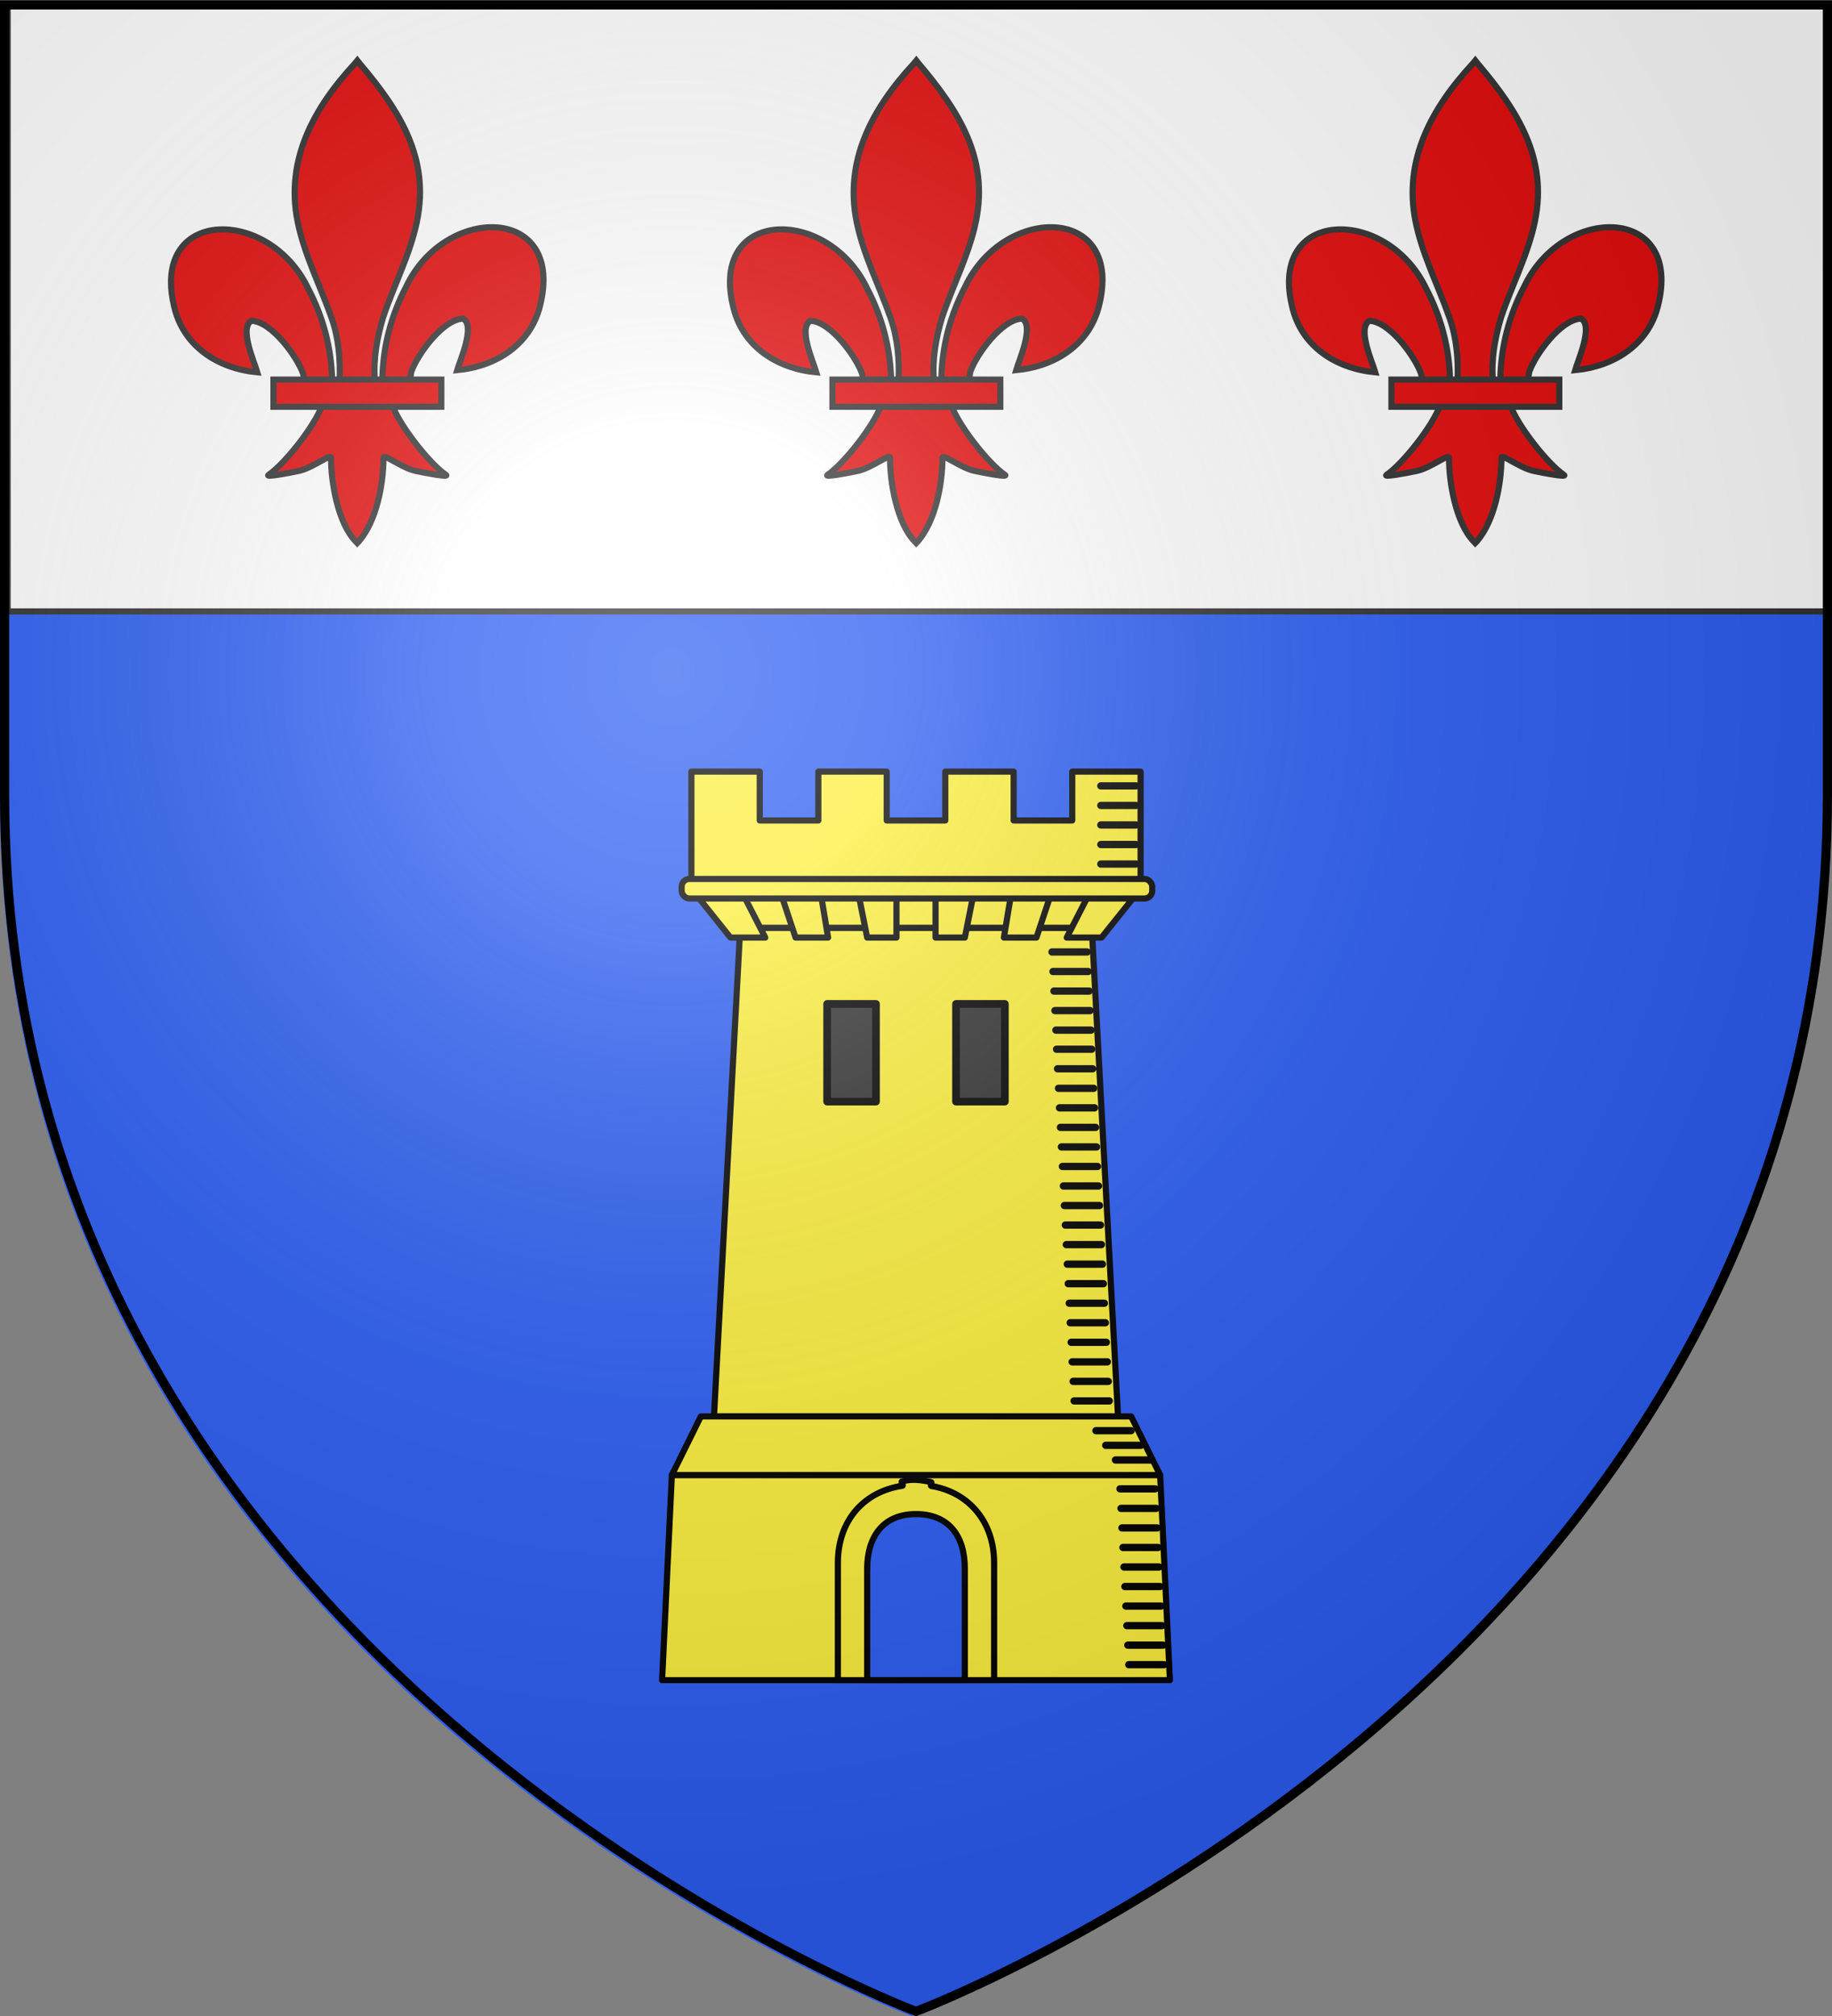 <?xml version="1.0" encoding="UTF-8" standalone="no"?>
<svg
   xmlns:dc="http://purl.org/dc/elements/1.1/"
   xmlns:cc="http://creativecommons.org/ns#"
   xmlns:rdf="http://www.w3.org/1999/02/22-rdf-syntax-ns#"
   xmlns:svg="http://www.w3.org/2000/svg"
   xmlns="http://www.w3.org/2000/svg"
   xmlns:xlink="http://www.w3.org/1999/xlink"
   xmlns:sodipodi="http://sodipodi.sourceforge.net/DTD/sodipodi-0.dtd"
   xmlns:inkscape="http://www.inkscape.org/namespaces/inkscape"
   width="600"
   height="660"
   viewBox="-300 -300 600 660"
   id="svg2"
   version="1.1"
   inkscape:version="0.48.4 r9939"
   sodipodi:docname="Blason_ville_fr_Reichshoffen (Bas-Rhin).svg">
  <rect x="-300" y="-300" width="600" height="660" fill="#808080" stroke="none"/>
  <sodipodi:namedview
     pagecolor="#ffffff"
     bordercolor="#666666"
     borderopacity="1"
     objecttolerance="10"
     gridtolerance="10"
     guidetolerance="10"
     inkscape:pageopacity="0"
     inkscape:pageshadow="2"
     inkscape:window-width="1360"
     inkscape:window-height="736"
     id="namedview27"
     showgrid="false"
     inkscape:snap-grids="true"
     inkscape:zoom="0.74545454"
     inkscape:cx="300"
     inkscape:cy="330"
     inkscape:window-x="1436"
     inkscape:window-y="-4"
     inkscape:window-maximized="1"
     inkscape:current-layer="layer1"
     showguides="true"
     inkscape:guide-bbox="true"
     inkscape:snap-bbox="true"
     inkscape:object-paths="true"
     inkscape:snap-intersection-paths="true"
     inkscape:object-nodes="true"
     inkscape:snap-smooth-nodes="true"
     inkscape:snap-global="false" />
  <defs
     id="defs4">
    <radialGradient
       id="Gradient1"
       gradientUnits="userSpaceOnUse"
       cx="-80"
       cy="-80"
       r="405">
      <stop
         style="stop-color:#fff;stop-opacity:0.31"
         offset="0"
         id="stop7" />
      <stop
         style="stop-color:#fff;stop-opacity:0.25"
         offset="0.19"
         id="stop9" />
      <stop
         style="stop-color:#6b6b6b;stop-opacity:0.125"
         offset="0.6"
         id="stop11" />
      <stop
         style="stop-color:#000;stop-opacity:0.125"
         offset="1"
         id="stop13" />
    </radialGradient>
    <clipPath
       id="shield_cut">
      <path
         id="shield"
         d="M-298.5,-298.5 h597 v258.5 C 298.5,246.2 0,358.39 0,358.39 0,358.39 -298.5,246.2 -298.5,-40z" />
    </clipPath>
  </defs>
  <g
     id="layer4"
     inkscape:label="Fond écu"
     inkscape:groupmode="layer"
     sodipodi:insensitive="true">
    <path
       style="fill:#2b5df2;stroke:none"
       inkscape:connector-curvature="0"
       id="path5354"
       d="m -300,-296.89 h 597 v 258.5 C 297,247.81 -1.5,360 -1.5,360 -1.5,360 -300,247.81 -300,-38.39 z" />
  </g>
  <g
     id="layer3"
     inkscape:label="Meubles"
     inkscape:groupmode="layer"
     sodipodi:insensitive="true">
    <path
       style="fill:#ffffff;fill-rule:evenodd;stroke:#313131;stroke-width:2;stroke-linecap:butt;stroke-linejoin:miter;stroke-miterlimit:4;stroke-opacity:1;stroke-dasharray:none"
       d="m -297.5,-298.375 0,198.537 597,0 0,-198.537 -597,0 z"
       id="rect3023"
       inkscape:connector-curvature="0" />
    <g
       id="g9281"
       transform="translate(4.483,0)">
      <g
         style="fill:#e20909;stroke:#313131;stroke-width:11.564;stroke-miterlimit:4;stroke-dasharray:none"
         id="g1878"
         transform="matrix(0.173,0,0,0.173,-249.672,-281.4)">
        <path
           inkscape:connector-curvature="0"
           sodipodi:nodetypes="ccscscc"
           id="path1876"
           style="fill:#e20909;fill-opacity:1;fill-rule:evenodd;stroke:#313131;stroke-width:11.564;stroke-linecap:butt;stroke-linejoin:miter;stroke-miterlimit:4;stroke-opacity:1;stroke-dasharray:none;display:inline"
           d="m 407.029,608.699 c 1.425,-61.956 16.751,-119.539 45.29,-174.109 74.714,-157.186 302.92,-153.432 252.615,38.811 -18.537,70.839 -81.509,112.474 -156.319,119.615 5.4,-18.665 35.1,-84.652 11.124,-97.562 -38.338,1.448 -85.944,67.705 -97.393,99.301 -1.653,4.536 -1.19,9.778 -3.036,14.24" />
        <g
           id="layer2-4"
           style="fill:#e20909;stroke:#313131;stroke-width:11.564;stroke-miterlimit:4;stroke-dasharray:none;display:inline"
           transform="translate(-38.532,-48.577)">
          <g
             id="g13018"
             style="fill:#e20909;fill-opacity:1;stroke:#313131;stroke-width:11.564;stroke-miterlimit:4;stroke-opacity:1;stroke-dasharray:none"
             transform="translate(0,4)">
            <path
               inkscape:connector-curvature="0"
               sodipodi:nodetypes="ccscscc"
               id="path1902"
               style="fill:#e20909;fill-opacity:1;fill-rule:evenodd;stroke:#313131;stroke-width:11.564;stroke-linecap:butt;stroke-linejoin:miter;stroke-miterlimit:4;stroke-opacity:1;stroke-dasharray:none"
               d="M 350.523,657.372 C 349.098,595.416 333.772,537.833 305.233,483.264 230.519,326.078 2.313,329.832 52.618,522.075 71.155,592.914 134.127,634.549 208.937,641.69 203.537,623.025 173.837,557.038 197.813,544.128 c 38.338,1.448 85.944,67.705 97.393,99.301 1.653,4.536 1.19,9.778 3.036,14.24" />
            <path
               inkscape:connector-curvature="0"
               sodipodi:nodetypes="csccccsccc"
               id="path3734"
               style="fill:#e20909;fill-opacity:1;fill-rule:nonzero;stroke:#313131;stroke-width:11.564;stroke-linecap:butt;stroke-linejoin:miter;stroke-miterlimit:4;stroke-opacity:1;stroke-dasharray:none"
               d="m 393.626,57.12 c -78.714,84.849 -131.565,182.962 -108.781,298.031 12.57,63.484 43.042,122.28 64.531,183.438 13.436,38.37 16.872,78.452 15.281,118.781 l 66.781,0 c -3.197,-40.626 3.807,-79.998 15.281,-118.781 20.474,-61.538 51.626,-119.906 64.531,-183.438 C 535.379,236.372 478.744,146.792 402.813,57.495 l -4.64,-5.918 -4.547,5.543 z" />
            <path
               inkscape:connector-curvature="0"
               sodipodi:nodetypes="cssscccssscc"
               id="path6395"
               style="fill:#e20909;fill-opacity:1;fill-rule:evenodd;stroke:#313131;stroke-width:11.564;stroke-linecap:butt;stroke-linejoin:miter;stroke-miterlimit:4;stroke-opacity:1;stroke-dasharray:none"
               d="m 331.345,704.401 c -13.962,39.13 -70.888,110.792 -101.125,131.219 -7.842,5.298 37.486,-3.052 57.781,-7.5 26.619,-5.835 61.217,-34.198 60.406,-24.188 -0.076,45.838 12.811,122.324 46.406,157.469 l 3.182,3.388 3.287,-3.388 c 33.578,-39.171 46.238,-108.042 46.406,-157.469 -0.811,-10.01 33.787,18.353 60.406,24.188 20.295,4.448 65.623,12.798 57.781,7.5 -30.237,-20.427 -87.132,-92.089 -101.094,-131.219 l -133.438,0 z" />
            <rect
               id="rect4623"
               style="fill:#e20909;fill-opacity:1;stroke:#313131;stroke-width:11.564;stroke-miterlimit:4;stroke-opacity:1;stroke-dasharray:none"
               y="655.379"
               x="239.352"
               height="51.503"
               width="317.888" />
          </g>
        </g>
      </g>
      <g
         transform="matrix(0.173,0,0,0.173,116.472,-281.4)"
         id="g9249"
         style="fill:#e20909;stroke:#313131;stroke-width:11.564;stroke-miterlimit:4;stroke-dasharray:none">
        <path
           d="m 407.029,608.699 c 1.425,-61.956 16.751,-119.539 45.29,-174.109 74.714,-157.186 302.92,-153.432 252.615,38.811 -18.537,70.839 -81.509,112.474 -156.319,119.615 5.4,-18.665 35.1,-84.652 11.124,-97.562 -38.338,1.448 -85.944,67.705 -97.393,99.301 -1.653,4.536 -1.19,9.778 -3.036,14.24"
           style="fill:#e20909;fill-opacity:1;fill-rule:evenodd;stroke:#313131;stroke-width:11.564;stroke-linecap:butt;stroke-linejoin:miter;stroke-miterlimit:4;stroke-opacity:1;stroke-dasharray:none;display:inline"
           id="path9251"
           sodipodi:nodetypes="ccscscc"
           inkscape:connector-curvature="0" />
        <g
           transform="translate(-38.532,-48.577)"
           style="fill:#e20909;stroke:#313131;stroke-width:11.564;stroke-miterlimit:4;stroke-dasharray:none;display:inline"
           id="g9253">
          <g
             transform="translate(0,4)"
             style="fill:#e20909;fill-opacity:1;stroke:#313131;stroke-width:11.564;stroke-miterlimit:4;stroke-opacity:1;stroke-dasharray:none"
             id="g9255">
            <path
               d="M 350.523,657.372 C 349.098,595.416 333.772,537.833 305.233,483.264 230.519,326.078 2.313,329.832 52.618,522.075 71.155,592.914 134.127,634.549 208.937,641.69 203.537,623.025 173.837,557.038 197.813,544.128 c 38.338,1.448 85.944,67.705 97.393,99.301 1.653,4.536 1.19,9.778 3.036,14.24"
               style="fill:#e20909;fill-opacity:1;fill-rule:evenodd;stroke:#313131;stroke-width:11.564;stroke-linecap:butt;stroke-linejoin:miter;stroke-miterlimit:4;stroke-opacity:1;stroke-dasharray:none"
               id="path9257"
               sodipodi:nodetypes="ccscscc"
               inkscape:connector-curvature="0" />
            <path
               d="m 393.626,57.12 c -78.714,84.849 -131.565,182.962 -108.781,298.031 12.57,63.484 43.042,122.28 64.531,183.438 13.436,38.37 16.872,78.452 15.281,118.781 l 66.781,0 c -3.197,-40.626 3.807,-79.998 15.281,-118.781 20.474,-61.538 51.626,-119.906 64.531,-183.438 C 535.379,236.372 478.744,146.792 402.813,57.495 l -4.64,-5.918 -4.547,5.543 z"
               style="fill:#e20909;fill-opacity:1;fill-rule:nonzero;stroke:#313131;stroke-width:11.564;stroke-linecap:butt;stroke-linejoin:miter;stroke-miterlimit:4;stroke-opacity:1;stroke-dasharray:none"
               id="path9259"
               sodipodi:nodetypes="csccccsccc"
               inkscape:connector-curvature="0" />
            <path
               d="m 331.345,704.401 c -13.962,39.13 -70.888,110.792 -101.125,131.219 -7.842,5.298 37.486,-3.052 57.781,-7.5 26.619,-5.835 61.217,-34.198 60.406,-24.188 -0.076,45.838 12.811,122.324 46.406,157.469 l 3.182,3.388 3.287,-3.388 c 33.578,-39.171 46.238,-108.042 46.406,-157.469 -0.811,-10.01 33.787,18.353 60.406,24.188 20.295,4.448 65.623,12.798 57.781,7.5 -30.237,-20.427 -87.132,-92.089 -101.094,-131.219 l -133.438,0 z"
               style="fill:#e20909;fill-opacity:1;fill-rule:evenodd;stroke:#313131;stroke-width:11.564;stroke-linecap:butt;stroke-linejoin:miter;stroke-miterlimit:4;stroke-opacity:1;stroke-dasharray:none"
               id="path9261"
               sodipodi:nodetypes="cssscccssscc"
               inkscape:connector-curvature="0" />
            <rect
               width="317.888"
               height="51.503"
               x="239.352"
               y="655.379"
               style="fill:#e20909;fill-opacity:1;stroke:#313131;stroke-width:11.564;stroke-miterlimit:4;stroke-opacity:1;stroke-dasharray:none"
               id="rect9263" />
          </g>
        </g>
      </g>
      <g
         transform="matrix(0.173,0,0,0.173,-66.6,-281.4)"
         id="g9265"
         style="fill:#e20909;stroke:#313131;stroke-width:11.564;stroke-miterlimit:4;stroke-dasharray:none">
        <path
           d="m 407.029,608.699 c 1.425,-61.956 16.751,-119.539 45.29,-174.109 74.714,-157.186 302.92,-153.432 252.615,38.811 -18.537,70.839 -81.509,112.474 -156.319,119.615 5.4,-18.665 35.1,-84.652 11.124,-97.562 -38.338,1.448 -85.944,67.705 -97.393,99.301 -1.653,4.536 -1.19,9.778 -3.036,14.24"
           style="fill:#e20909;fill-opacity:1;fill-rule:evenodd;stroke:#313131;stroke-width:11.564;stroke-linecap:butt;stroke-linejoin:miter;stroke-miterlimit:4;stroke-opacity:1;stroke-dasharray:none;display:inline"
           id="path9267"
           sodipodi:nodetypes="ccscscc"
           inkscape:connector-curvature="0" />
        <g
           transform="translate(-38.532,-48.577)"
           style="fill:#e20909;stroke:#313131;stroke-width:11.564;stroke-miterlimit:4;stroke-dasharray:none;display:inline"
           id="g9269">
          <g
             transform="translate(0,4)"
             style="fill:#e20909;fill-opacity:1;stroke:#313131;stroke-width:11.564;stroke-miterlimit:4;stroke-opacity:1;stroke-dasharray:none"
             id="g9271">
            <path
               d="M 350.523,657.372 C 349.098,595.416 333.772,537.833 305.233,483.264 230.519,326.078 2.313,329.832 52.618,522.075 71.155,592.914 134.127,634.549 208.937,641.69 203.537,623.025 173.837,557.038 197.813,544.128 c 38.338,1.448 85.944,67.705 97.393,99.301 1.653,4.536 1.19,9.778 3.036,14.24"
               style="fill:#e20909;fill-opacity:1;fill-rule:evenodd;stroke:#313131;stroke-width:11.564;stroke-linecap:butt;stroke-linejoin:miter;stroke-miterlimit:4;stroke-opacity:1;stroke-dasharray:none"
               id="path9273"
               sodipodi:nodetypes="ccscscc"
               inkscape:connector-curvature="0" />
            <path
               d="m 393.626,57.12 c -78.714,84.849 -131.565,182.962 -108.781,298.031 12.57,63.484 43.042,122.28 64.531,183.438 13.436,38.37 16.872,78.452 15.281,118.781 l 66.781,0 c -3.197,-40.626 3.807,-79.998 15.281,-118.781 20.474,-61.538 51.626,-119.906 64.531,-183.438 C 535.379,236.372 478.744,146.792 402.813,57.495 l -4.64,-5.918 -4.547,5.543 z"
               style="fill:#e20909;fill-opacity:1;fill-rule:nonzero;stroke:#313131;stroke-width:11.564;stroke-linecap:butt;stroke-linejoin:miter;stroke-miterlimit:4;stroke-opacity:1;stroke-dasharray:none"
               id="path9275"
               sodipodi:nodetypes="csccccsccc"
               inkscape:connector-curvature="0" />
            <path
               d="m 331.345,704.401 c -13.962,39.13 -70.888,110.792 -101.125,131.219 -7.842,5.298 37.486,-3.052 57.781,-7.5 26.619,-5.835 61.217,-34.198 60.406,-24.188 -0.076,45.838 12.811,122.324 46.406,157.469 l 3.182,3.388 3.287,-3.388 c 33.578,-39.171 46.238,-108.042 46.406,-157.469 -0.811,-10.01 33.787,18.353 60.406,24.188 20.295,4.448 65.623,12.798 57.781,7.5 -30.237,-20.427 -87.132,-92.089 -101.094,-131.219 l -133.438,0 z"
               style="fill:#e20909;fill-opacity:1;fill-rule:evenodd;stroke:#313131;stroke-width:11.564;stroke-linecap:butt;stroke-linejoin:miter;stroke-miterlimit:4;stroke-opacity:1;stroke-dasharray:none"
               id="path9277"
               sodipodi:nodetypes="cssscccssscc"
               inkscape:connector-curvature="0" />
            <rect
               width="317.888"
               height="51.503"
               x="239.352"
               y="655.379"
               style="fill:#e20909;fill-opacity:1;stroke:#313131;stroke-width:11.564;stroke-miterlimit:4;stroke-opacity:1;stroke-dasharray:none"
               id="rect9279" />
          </g>
        </g>
      </g>
    </g>
    <g
       id="g4173"
       transform="translate(-559.649,0)">
      <g
         id="g3838">
        <path
           inkscape:connector-curvature="0"
           id="path3649"
           style="fill:#fcef3c;fill-rule:evenodd;stroke:#000000;stroke-width:2.014;stroke-linecap:butt;stroke-linejoin:miter;stroke-miterlimit:4;stroke-opacity:1;stroke-dasharray:none"
           d="m 502.08,3.787 -8.595,159.915 132.329,0 -8.595,-159.915 -115.139,0 z" />
        <path
           inkscape:connector-curvature="0"
           id="path3651"
           style="fill:#fcef3c;fill-rule:evenodd;stroke:#000000;stroke-width:2.014;stroke-linecap:butt;stroke-linejoin:round;stroke-miterlimit:4;stroke-opacity:1;stroke-dasharray:none"
           d="m 479.692,182.891 -3.198,67.164 166.311,0 -3.198,-67.164 -159.915,0 z" />
        <path
           inkscape:connector-curvature="0"
           id="path3653"
           style="fill:#fcef3c;fill-opacity:1;fill-rule:evenodd;stroke:#000000;stroke-width:2.014;stroke-linecap:round;stroke-linejoin:round;stroke-miterlimit:4;stroke-opacity:1;stroke-dasharray:none;stroke-dashoffset:0"
           d="m 486.088,-47.386 0,15.991 0,22.388 147.122,0 0,-22.388 0,-15.991 -22.388,0 0,15.991 -19.19,0 0,-15.991 -22.388,0 0,15.991 -19.19,0 0,-15.991 -22.388,0 0,15.991 -19.19,0 0,-15.991 -22.388,0 z" />
        <path
           inkscape:connector-curvature="0"
           id="path3655"
           style="fill:#fcef3c;fill-opacity:1;fill-rule:evenodd;stroke:#000000;stroke-width:2.014;stroke-linecap:round;stroke-linejoin:round;stroke-miterlimit:4;stroke-opacity:1;stroke-dasharray:none"
           d="m 486.088,-9.007 15.991,12.752 115.139,0 15.991,-12.752 -147.122,0 z" />
        <path
           inkscape:connector-curvature="0"
           id="path3657"
           style="fill:#fcef3c;fill-rule:evenodd;stroke:#000000;stroke-width:2.014;stroke-linecap:round;stroke-linejoin:round;stroke-miterlimit:4;stroke-opacity:1;stroke-dasharray:none"
           d="m 486.088,-9.048 12.793,15.991 11.406,0 -8.207,-15.991 -15.991,0 z" />
        <path
           inkscape:connector-curvature="0"
           id="use3659"
           style="fill:#fcef3c;fill-rule:evenodd;stroke:#000000;stroke-width:2.014;stroke-linecap:round;stroke-linejoin:round;stroke-miterlimit:4;stroke-opacity:1;stroke-dasharray:none"
           d="m 633.21,-9.048 -12.793,15.991 -11.406,0 8.207,-15.991 15.991,0 z" />
        <path
           inkscape:connector-curvature="0"
           id="path3661"
           style="fill:#fcef3c;fill-rule:evenodd;stroke:#000000;stroke-width:2.014;stroke-linecap:round;stroke-linejoin:round;stroke-miterlimit:4;stroke-opacity:1;stroke-dasharray:none"
           d="m 514.873,-9.048 5.33,15.991 10.661,0 -2.665,-15.991 -13.326,0 z" />
        <path
           inkscape:connector-curvature="0"
           id="use3663"
           style="fill:#fcef3c;fill-rule:evenodd;stroke:#000000;stroke-width:2.014;stroke-linecap:round;stroke-linejoin:round;stroke-miterlimit:4;stroke-opacity:1;stroke-dasharray:none"
           d="m 604.425,-9.048 -5.33,15.991 -10.661,0 2.665,-15.991 13.326,0 z" />
        <path
           inkscape:connector-curvature="0"
           id="path3665"
           style="fill:#fcef3c;fill-rule:evenodd;stroke:#000000;stroke-width:2.014;stroke-linecap:butt;stroke-linejoin:round;stroke-miterlimit:4;stroke-opacity:1;stroke-dasharray:none"
           d="m 540.459,-9.048 12.793,0 0,15.991 -9.595,0 -3.198,-15.991 z" />
        <path
           inkscape:connector-curvature="0"
           id="use3667"
           style="fill:#fcef3c;fill-rule:evenodd;stroke:#000000;stroke-width:2.014;stroke-linecap:butt;stroke-linejoin:round;stroke-miterlimit:4;stroke-opacity:1;stroke-dasharray:none"
           d="m 578.839,-9.048 -12.793,0 0,15.991 9.595,0 3.198,-15.991 z" />
        <rect
           rx="2.517"
           id="rect3669"
           style="fill:#fcef3c;fill-opacity:1;fill-rule:evenodd;stroke:#000000;stroke-width:2.014;stroke-linecap:round;stroke-linejoin:round;stroke-miterlimit:4;stroke-opacity:1;stroke-dasharray:none;stroke-dashoffset:0"
           y="-12.246"
           x="482.89"
           ry="2.517"
           height="6.397"
           width="154.129" />
        <path
           inkscape:connector-curvature="0"
           id="path3673"
           style="fill:#fcef3c;stroke:#000000;stroke-width:2.388px;stroke-linecap:round;stroke-linejoin:miter;stroke-opacity:1"
           d="m 620.179,-42.712 11.514,0" />
        <path
           inkscape:connector-curvature="0"
           id="use3675"
           style="fill:#fcef3c;stroke:#000000;stroke-width:2.388px;stroke-linecap:round;stroke-linejoin:miter;stroke-opacity:1"
           d="m 620.179,-36.315 11.514,0" />
        <path
           inkscape:connector-curvature="0"
           id="use3677"
           style="fill:#fcef3c;stroke:#000000;stroke-width:2.388px;stroke-linecap:round;stroke-linejoin:miter;stroke-opacity:1"
           d="m 620.179,-29.918 11.514,0" />
        <path
           inkscape:connector-curvature="0"
           id="use3679"
           style="fill:#fcef3c;stroke:#000000;stroke-width:2.388px;stroke-linecap:round;stroke-linejoin:miter;stroke-opacity:1"
           d="m 620.179,-23.522 11.514,0" />
        <path
           inkscape:connector-curvature="0"
           id="use3681"
           style="fill:#fcef3c;stroke:#000000;stroke-width:2.388px;stroke-linecap:round;stroke-linejoin:miter;stroke-opacity:1"
           d="m 620.179,-17.125 11.514,0" />
        <path
           inkscape:connector-curvature="0"
           id="path3683"
           style="fill:#fcef3c;fill-opacity:1;fill-rule:evenodd;stroke:#000000;stroke-width:2.014;stroke-miterlimit:4;stroke-opacity:1;stroke-dasharray:none"
           d="m 555.121,184.987 c -0.622,0.054 0.649,1.346 0.043,1.436 -12.361,1.837 -21.101,11.148 -21.101,25.253 l 0,38.38 51.173,0 0,-38.38 c 0,-13.73 -8.504,-23.206 -20.601,-25.197 -0.404,-0.067 0.352,-1.234 -0.06,-1.284 -3.619,-0.74 -6.326,-1.087 -9.454,-0.209 z" />
        <path
           inkscape:connector-curvature="0"
           id="path3685"
           style="fill:#2b5df2;fill-opacity:1;fill-rule:evenodd;stroke:#000000;stroke-width:2.014;stroke-miterlimit:4;stroke-opacity:1;stroke-dasharray:none"
           d="m 543.658,213.575 0,36.481 31.983,0 0,-36.481 c 0,-10.785 -5.273,-17.887 -15.991,-17.89 -11.195,-0.003 -15.991,7.923 -15.991,17.89 z" />
        <path
           inkscape:connector-curvature="0"
           id="use3689"
           style="fill:#fcef3c;stroke:#000000;stroke-width:2.388px;stroke-linecap:round;stroke-linejoin:miter;stroke-opacity:1"
           d="m 604.188,11.659 11.514,0" />
        <path
           d="m 604.507,18.056 11.514,0"
           style="fill:#fcef3c;stroke:#000000;stroke-width:2.388px;stroke-linecap:round;stroke-linejoin:miter;stroke-opacity:1"
           id="use3691"
           inkscape:connector-curvature="0" />
        <path
           d="m 604.827,24.452 11.514,0"
           style="fill:#fcef3c;stroke:#000000;stroke-width:2.388px;stroke-linecap:round;stroke-linejoin:miter;stroke-opacity:1"
           id="use3693"
           inkscape:connector-curvature="0" />
        <path
           d="m 605.147,30.849 11.514,0"
           style="fill:#fcef3c;stroke:#000000;stroke-width:2.388px;stroke-linecap:round;stroke-linejoin:miter;stroke-opacity:1"
           id="use3695"
           inkscape:connector-curvature="0" />
        <path
           d="m 605.467,37.246 11.514,0"
           style="fill:#fcef3c;stroke:#000000;stroke-width:2.388px;stroke-linecap:round;stroke-linejoin:miter;stroke-opacity:1"
           id="use3697"
           inkscape:connector-curvature="0" />
        <g
           id="use3699"
           transform="matrix(3.198,0,0,3.198,-606.129,-1535.792)"
           style="fill:#fcef3c">
          <path
             d="m 378.926,493.837 3.6,0"
             style="fill:#fcef3c;stroke:#000000;stroke-width:0.747px;stroke-linecap:round;stroke-linejoin:miter;stroke-opacity:1"
             id="path3983"
             inkscape:connector-curvature="0" />
          <path
             d="m 379.026,495.837 3.6,0"
             style="fill:#fcef3c;stroke:#000000;stroke-width:0.747px;stroke-linecap:round;stroke-linejoin:miter;stroke-opacity:1"
             id="use3985"
             inkscape:connector-curvature="0" />
          <path
             d="m 379.126,497.837 3.6,0"
             style="fill:#fcef3c;stroke:#000000;stroke-width:0.747px;stroke-linecap:round;stroke-linejoin:miter;stroke-opacity:1"
             id="use3987"
             inkscape:connector-curvature="0" />
          <path
             d="m 379.226,499.837 3.6,0"
             style="fill:#fcef3c;stroke:#000000;stroke-width:0.747px;stroke-linecap:round;stroke-linejoin:miter;stroke-opacity:1"
             id="use3989"
             inkscape:connector-curvature="0" />
          <path
             d="m 379.326,501.837 3.6,0"
             style="fill:#fcef3c;stroke:#000000;stroke-width:0.747px;stroke-linecap:round;stroke-linejoin:miter;stroke-opacity:1"
             id="use3991"
             inkscape:connector-curvature="0" />
        </g>
        <g
           id="use3701"
           transform="matrix(3.198,0,0,3.198,-604.53,-1503.809)"
           style="fill:#fcef3c">
          <path
             d="m 378.926,493.837 3.6,0"
             style="fill:#fcef3c;stroke:#000000;stroke-width:0.747px;stroke-linecap:round;stroke-linejoin:miter;stroke-opacity:1"
             id="path3995"
             inkscape:connector-curvature="0" />
          <path
             d="m 379.026,495.837 3.6,0"
             style="fill:#fcef3c;stroke:#000000;stroke-width:0.747px;stroke-linecap:round;stroke-linejoin:miter;stroke-opacity:1"
             id="use3997"
             inkscape:connector-curvature="0" />
          <path
             d="m 379.126,497.837 3.6,0"
             style="fill:#fcef3c;stroke:#000000;stroke-width:0.747px;stroke-linecap:round;stroke-linejoin:miter;stroke-opacity:1"
             id="use3999"
             inkscape:connector-curvature="0" />
          <path
             d="m 379.226,499.837 3.6,0"
             style="fill:#fcef3c;stroke:#000000;stroke-width:0.747px;stroke-linecap:round;stroke-linejoin:miter;stroke-opacity:1"
             id="use4001"
             inkscape:connector-curvature="0" />
          <path
             d="m 379.326,501.837 3.6,0"
             style="fill:#fcef3c;stroke:#000000;stroke-width:0.747px;stroke-linecap:round;stroke-linejoin:miter;stroke-opacity:1"
             id="use4003"
             inkscape:connector-curvature="0" />
        </g>
        <g
           id="use3703"
           transform="matrix(3.198,0,0,3.198,-602.931,-1471.826)"
           style="fill:#fcef3c">
          <path
             d="m 378.926,493.837 3.6,0"
             style="fill:#fcef3c;stroke:#000000;stroke-width:0.747px;stroke-linecap:round;stroke-linejoin:miter;stroke-opacity:1"
             id="path4007"
             inkscape:connector-curvature="0" />
          <path
             d="m 379.026,495.837 3.6,0"
             style="fill:#fcef3c;stroke:#000000;stroke-width:0.747px;stroke-linecap:round;stroke-linejoin:miter;stroke-opacity:1"
             id="use4009"
             inkscape:connector-curvature="0" />
          <path
             d="m 379.126,497.837 3.6,0"
             style="fill:#fcef3c;stroke:#000000;stroke-width:0.747px;stroke-linecap:round;stroke-linejoin:miter;stroke-opacity:1"
             id="use4011"
             inkscape:connector-curvature="0" />
          <path
             d="m 379.226,499.837 3.6,0"
             style="fill:#fcef3c;stroke:#000000;stroke-width:0.747px;stroke-linecap:round;stroke-linejoin:miter;stroke-opacity:1"
             id="use4013"
             inkscape:connector-curvature="0" />
          <path
             d="m 379.326,501.837 3.6,0"
             style="fill:#fcef3c;stroke:#000000;stroke-width:0.747px;stroke-linecap:round;stroke-linejoin:miter;stroke-opacity:1"
             id="use4015"
             inkscape:connector-curvature="0" />
        </g>
        <g
           id="use3705"
           transform="matrix(3.198,0,0,3.198,-601.332,-1439.843)"
           style="fill:#fcef3c">
          <path
             d="m 378.926,493.837 3.6,0"
             style="fill:#fcef3c;stroke:#000000;stroke-width:0.747px;stroke-linecap:round;stroke-linejoin:miter;stroke-opacity:1"
             id="path4019"
             inkscape:connector-curvature="0" />
          <path
             d="m 379.026,495.837 3.6,0"
             style="fill:#fcef3c;stroke:#000000;stroke-width:0.747px;stroke-linecap:round;stroke-linejoin:miter;stroke-opacity:1"
             id="use4021"
             inkscape:connector-curvature="0" />
          <path
             d="m 379.126,497.837 3.6,0"
             style="fill:#fcef3c;stroke:#000000;stroke-width:0.747px;stroke-linecap:round;stroke-linejoin:miter;stroke-opacity:1"
             id="use4023"
             inkscape:connector-curvature="0" />
          <path
             d="m 379.226,499.837 3.6,0"
             style="fill:#fcef3c;stroke:#000000;stroke-width:0.747px;stroke-linecap:round;stroke-linejoin:miter;stroke-opacity:1"
             id="use4025"
             inkscape:connector-curvature="0" />
          <path
             d="m 379.326,501.837 3.6,0"
             style="fill:#fcef3c;stroke:#000000;stroke-width:0.747px;stroke-linecap:round;stroke-linejoin:miter;stroke-opacity:1"
             id="use4027"
             inkscape:connector-curvature="0" />
        </g>
        <path
           inkscape:connector-curvature="0"
           id="path3707"
           style="fill:#fcef3c;fill-rule:evenodd;stroke:#000000;stroke-width:2.014;stroke-linecap:round;stroke-linejoin:round;stroke-miterlimit:4;stroke-opacity:1;stroke-dasharray:none"
           d="m 489.187,163.701 -9.495,19.19 159.915,0 -9.495,-19.19 -1.399,0 -138.126,0 -1.399,0 z" />
        <g
           id="use3709"
           transform="matrix(3.198,0,0,3.198,-585.34,-1391.869)"
           style="fill:#fcef3c">
          <path
             d="m 378.926,493.837 3.6,0"
             style="fill:#fcef3c;stroke:#000000;stroke-width:0.747px;stroke-linecap:round;stroke-linejoin:miter;stroke-opacity:1"
             id="path4031"
             inkscape:connector-curvature="0" />
          <path
             d="m 379.026,495.837 3.6,0"
             style="fill:#fcef3c;stroke:#000000;stroke-width:0.747px;stroke-linecap:round;stroke-linejoin:miter;stroke-opacity:1"
             id="use4033"
             inkscape:connector-curvature="0" />
          <path
             d="m 379.126,497.837 3.6,0"
             style="fill:#fcef3c;stroke:#000000;stroke-width:0.747px;stroke-linecap:round;stroke-linejoin:miter;stroke-opacity:1"
             id="use4035"
             inkscape:connector-curvature="0" />
          <path
             d="m 379.226,499.837 3.6,0"
             style="fill:#fcef3c;stroke:#000000;stroke-width:0.747px;stroke-linecap:round;stroke-linejoin:miter;stroke-opacity:1"
             id="use4037"
             inkscape:connector-curvature="0" />
          <path
             d="m 379.326,501.837 3.6,0"
             style="fill:#fcef3c;stroke:#000000;stroke-width:0.747px;stroke-linecap:round;stroke-linejoin:miter;stroke-opacity:1"
             id="use4039"
             inkscape:connector-curvature="0" />
        </g>
        <g
           id="use3711"
           transform="matrix(3.198,0,0,3.198,-583.741,-1359.886)"
           style="fill:#fcef3c">
          <path
             d="m 378.926,493.837 3.6,0"
             style="fill:#fcef3c;stroke:#000000;stroke-width:0.747px;stroke-linecap:round;stroke-linejoin:miter;stroke-opacity:1"
             id="path4043"
             inkscape:connector-curvature="0" />
          <path
             d="m 379.026,495.837 3.6,0"
             style="fill:#fcef3c;stroke:#000000;stroke-width:0.747px;stroke-linecap:round;stroke-linejoin:miter;stroke-opacity:1"
             id="use4045"
             inkscape:connector-curvature="0" />
          <path
             d="m 379.126,497.837 3.6,0"
             style="fill:#fcef3c;stroke:#000000;stroke-width:0.747px;stroke-linecap:round;stroke-linejoin:miter;stroke-opacity:1"
             id="use4047"
             inkscape:connector-curvature="0" />
          <path
             d="m 379.226,499.837 3.6,0"
             style="fill:#fcef3c;stroke:#000000;stroke-width:0.747px;stroke-linecap:round;stroke-linejoin:miter;stroke-opacity:1"
             id="use4049"
             inkscape:connector-curvature="0" />
          <path
             d="m 379.326,501.837 3.6,0"
             style="fill:#fcef3c;stroke:#000000;stroke-width:0.747px;stroke-linecap:round;stroke-linejoin:miter;stroke-opacity:1"
             id="use4051"
             inkscape:connector-curvature="0" />
        </g>
        <path
           inkscape:connector-curvature="0"
           id="use3713"
           style="fill:#fcef3c;stroke:#000000;stroke-width:2.388px;stroke-linecap:round;stroke-linejoin:miter;stroke-opacity:1"
           d="m 618.58,168.376 11.514,0" />
        <path
           d="m 621.778,173.173 11.514,0"
           style="fill:#fcef3c;stroke:#000000;stroke-width:2.388px;stroke-linecap:round;stroke-linejoin:miter;stroke-opacity:1"
           id="use3715"
           inkscape:connector-curvature="0" />
        <path
           d="m 624.976,177.971 11.514,0"
           style="fill:#fcef3c;stroke:#000000;stroke-width:2.388px;stroke-linecap:round;stroke-linejoin:miter;stroke-opacity:1"
           id="use3717"
           inkscape:connector-curvature="0" />
      </g>
      <g
         transform="translate(2.882,-0.671)"
         id="g3764">
        <rect
           ry="0"
           width="15.991"
           height="31.983"
           x="527.666"
           y="29.332"
           style="fill:#313131;fill-opacity:1;fill-rule:evenodd;stroke:#000000;stroke-width:2.517;stroke-linecap:round;stroke-linejoin:round;stroke-miterlimit:4;stroke-opacity:1;stroke-dasharray:none;stroke-dashoffset:0"
           id="rect3719" />
        <rect
           id="rect3762"
           style="fill:#313131;fill-opacity:1;fill-rule:evenodd;stroke:#000000;stroke-width:2.517;stroke-linecap:round;stroke-linejoin:round;stroke-miterlimit:4;stroke-opacity:1;stroke-dasharray:none;stroke-dashoffset:0"
           y="29.332"
           x="569.877"
           height="31.983"
           width="15.991"
           ry="0" />
      </g>
    </g>
  </g>
  <g
     id="layer2"
     inkscape:label="Reflet final"
     inkscape:groupmode="layer"
     sodipodi:insensitive="true">
    <use
       xlink:href="#shield"
       id="use22"
       style="fill:url(#Gradient1)"
       x="0"
       y="0"
       width="600"
       height="660" />
  </g>
  <g
     id="layer1"
     inkscape:label="Contour final"
     inkscape:groupmode="layer"
     sodipodi:insensitive="true">
    <path
       d="m -298.5,-298.39 h 597 v 258.5 C 298.5,246.31 0,358.5 0,358.5 c 0,0 -298.5,-112.19 -298.5,-398.39 z"
       id="use25"
       inkscape:connector-curvature="0"
       style="fill:none;stroke:#000000;stroke-width:3" />
  </g>
</svg>

